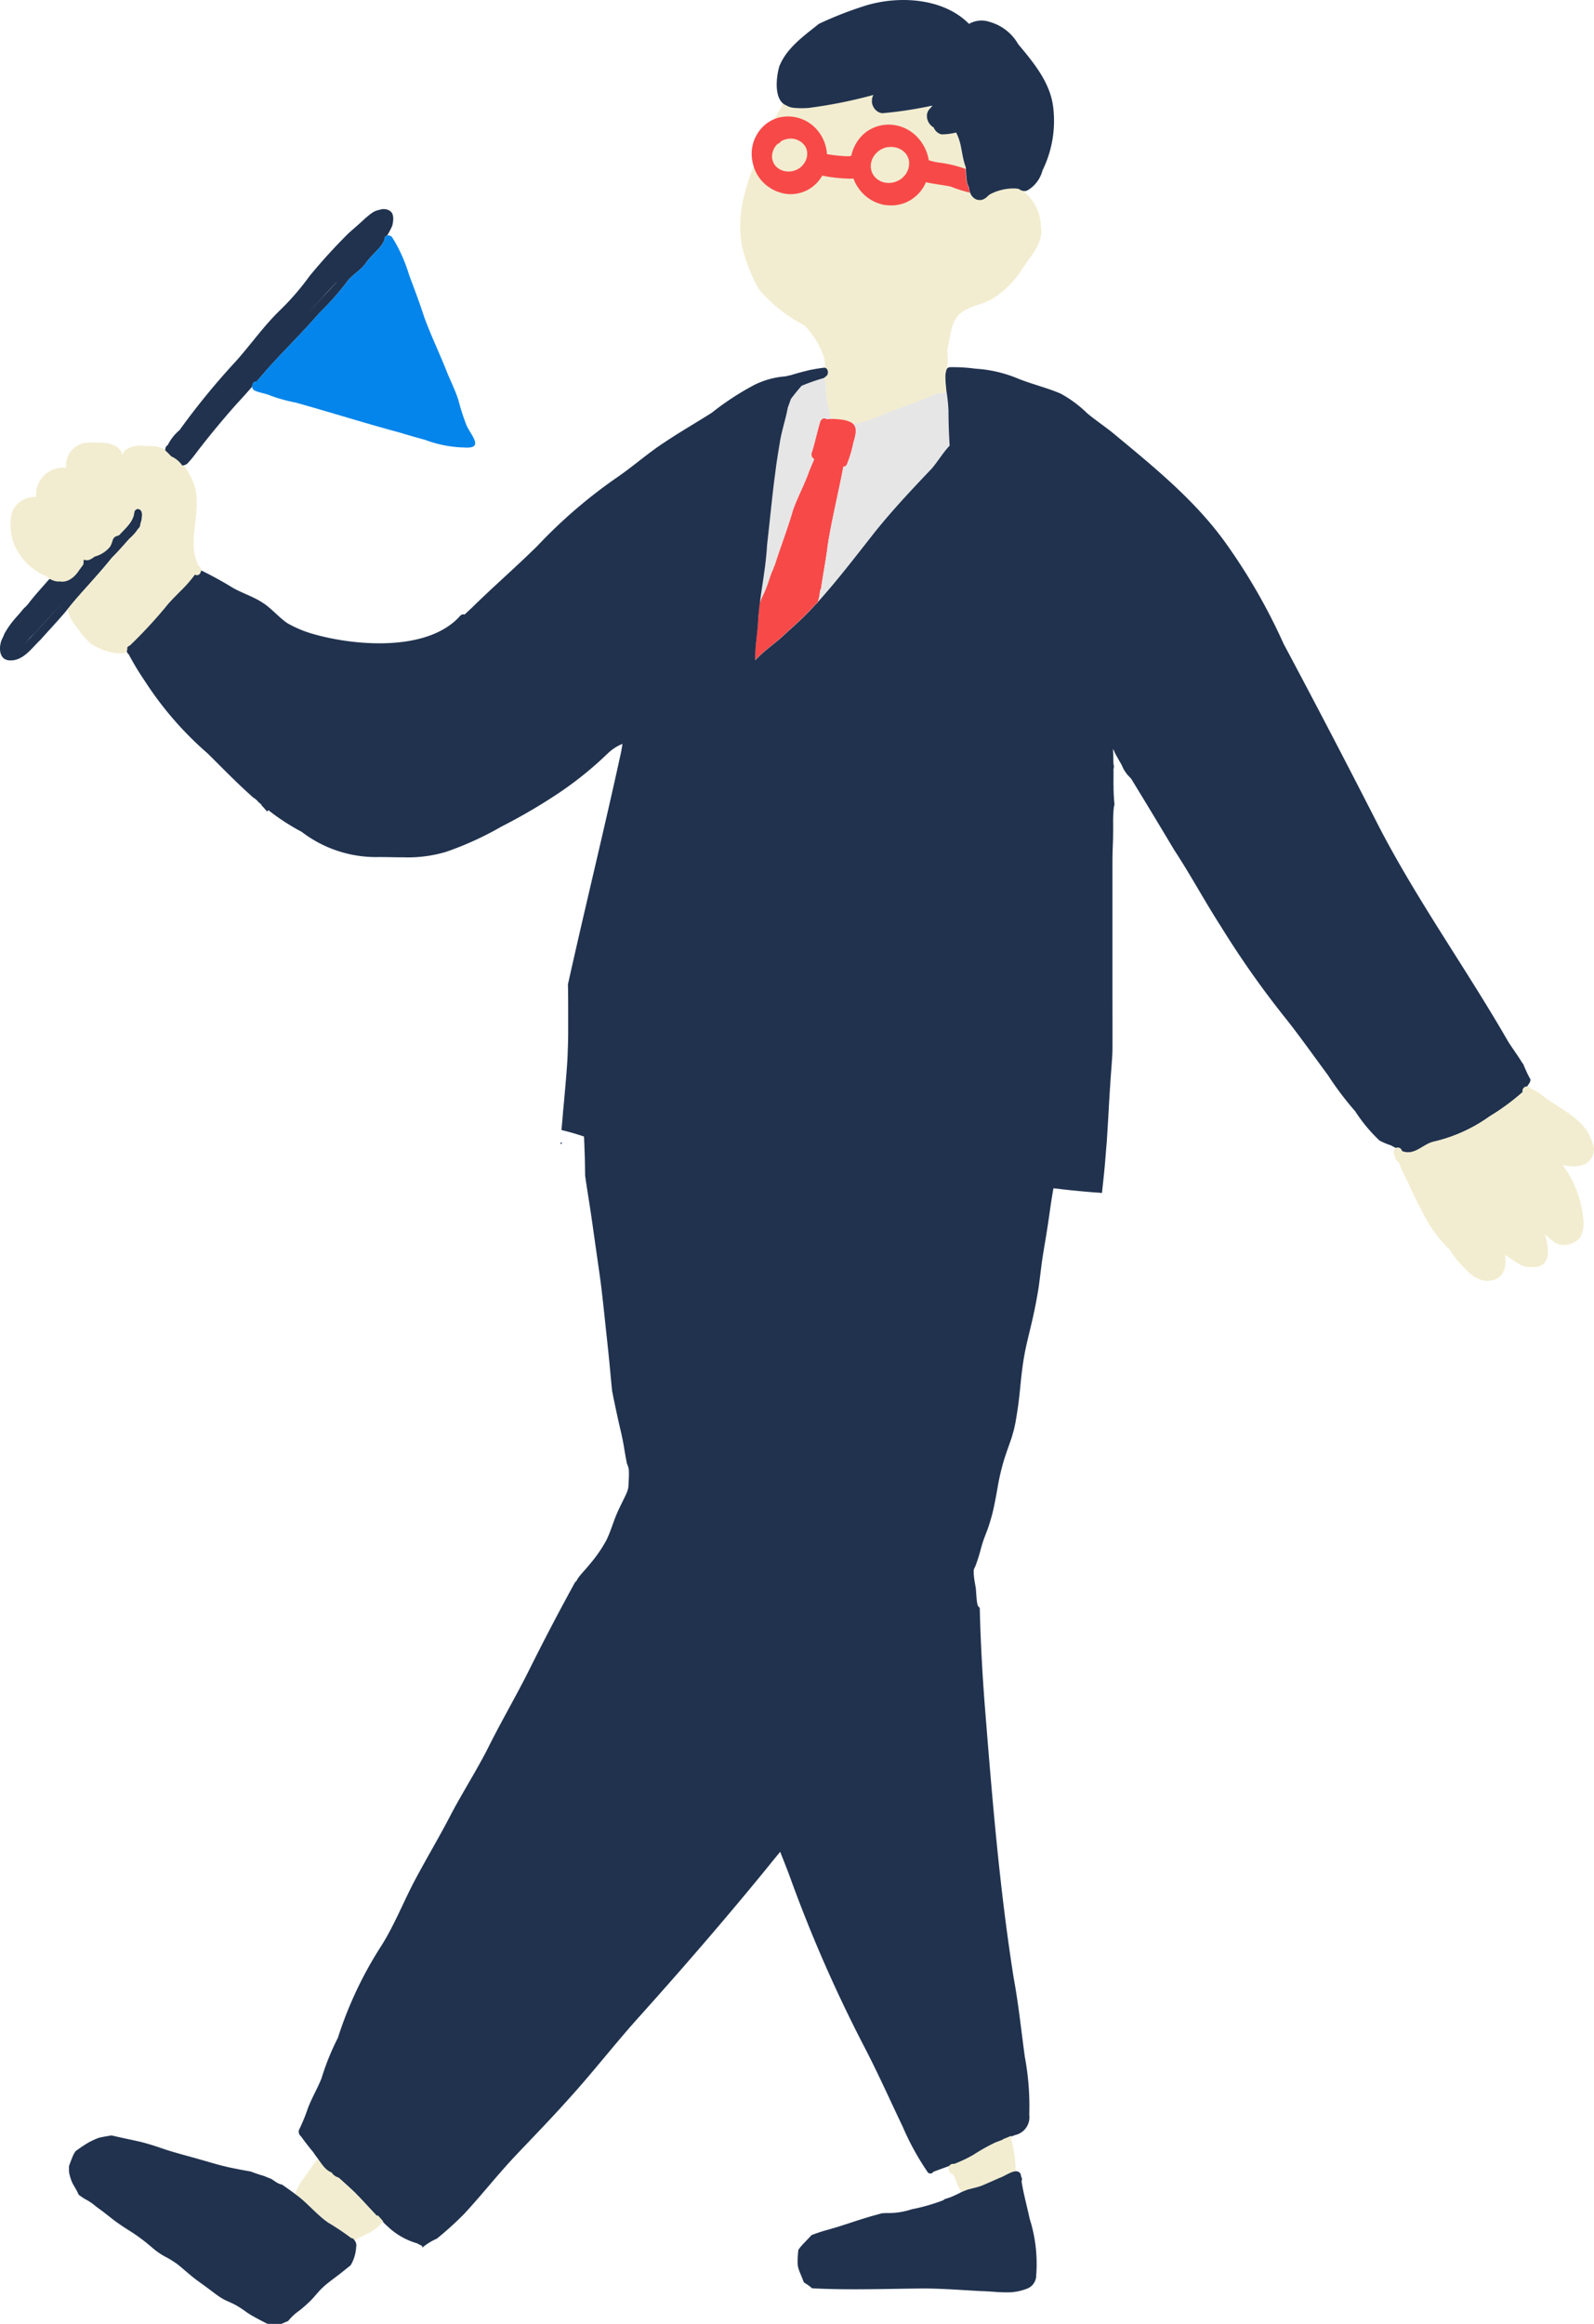 <svg xmlns="http://www.w3.org/2000/svg" xmlns:xlink="http://www.w3.org/1999/xlink" width="120.823" height="176.058" viewBox="0 0 120.823 176.058"><defs><clipPath id="a"><rect width="120.823" height="176.058" fill="none"/></clipPath></defs><g transform="translate(0.001 0)"><g transform="translate(-0.001 0)" clip-path="url(#a)"><path d="M59.39,29.677c-.167-.007-.335-.02-.5-.035-.8-.074-1.6-.223-2.386-.351a1.175,1.175,0,0,1-.62-.6h0a.436.436,0,0,1-.024-.052h0l.007-.013.007-.01h0c-.009-.085-.018-.168-.026-.252a1.613,1.613,0,0,0-.043-.343.347.347,0,0,0-.069-.135h0c0-.042,0-.085,0-.127a.284.284,0,0,0,.045-.038.256.256,0,0,0,.039-.047.281.281,0,0,0,.081-.055.413.413,0,0,0,.008-.54.262.262,0,0,0-.149-.08,2.487,2.487,0,0,0-.131-1.011A6.61,6.61,0,0,0,54.241,23.8a11.556,11.556,0,0,1-3.5-2.775,13.8,13.8,0,0,1-1.254-3.206,9.082,9.082,0,0,1,.15-3.8,15.409,15.409,0,0,1,.75-2.321c.335-.845.711-1.673,1.043-2.523.139-.243.315-.634.523-1.038v0a6.113,6.113,0,0,1,.533-.883.754.754,0,0,1,.086-.319.647.647,0,0,0,.053.044.875.875,0,0,0,.183.111h0l.015,0a1.333,1.333,0,0,0,.479.183,6.207,6.207,0,0,0,1.248.023,36.049,36.049,0,0,0,4.9-.982h0a.86.86,0,0,0-.051.1.411.411,0,0,0-.019.052.893.893,0,0,0-.03.108.913.913,0,0,0-.014.11h0c0,.018,0,.038,0,.056a.91.91,0,0,0,.024.207,1.016,1.016,0,0,0,.257.482.843.843,0,0,0,.52.263,30.917,30.917,0,0,0,3.477-.512l.2.074h0c-.022.023-.043.043-.064.066l-.011.011a.8.8,0,0,1,.091-.07h0a.762.762,0,0,0-.322.512v0c0,.014,0,.03-.007.044v0c0,.015,0,.031,0,.045h0v.049a.9.9,0,0,0,.023.2.949.949,0,0,0,.065.2.987.987,0,0,0,.171.262.933.933,0,0,0,.177.151c.022.015.044.028.067.041h0c.008.017.017.034.026.05a.366.366,0,0,0,.023.041.945.945,0,0,0,.153.2.766.766,0,0,0,.155.123.7.7,0,0,0,.233.1,4.475,4.475,0,0,0,1.112-.14,4,4,0,0,1,.372,1.121c.045.223.084.447.13.67a5.128,5.128,0,0,0,.223.819v0c.008.051.015.1.02.157a9.079,9.079,0,0,0,.075.98,1.593,1.593,0,0,0,.043.165c.009.026.019.053.03.078s.023.051.035.076l.013.02c.009.017.019.034.03.051h0a1.61,1.61,0,0,0,.02.166l.01.052h0c0,.016.009.034.013.051h0l.014.051h0c0,.017.01.034.016.05h0l.017.05h0a1.053,1.053,0,0,0,.073.158.863.863,0,0,0,.094.134h0a1.466,1.466,0,0,0,.031.153c.022-.019.04-.038.06-.058a.692.692,0,0,0,.152.1h0a.748.748,0,0,0,.5.053,1.016,1.016,0,0,0,.408-.259,1.088,1.088,0,0,1,.367-.244,3.833,3.833,0,0,1,1.792-.354.987.987,0,0,0,.2.023.638.638,0,0,0,.121.081h0a.64.64,0,0,0,.134.056h0a3.46,3.46,0,0,1,1.443,2.745c.239,1.305-.857,2.311-1.483,3.332a7.149,7.149,0,0,1-2.2,2.159,5.692,5.692,0,0,1-1.064.445,4.619,4.619,0,0,0-1.26.575c-.827.631-.835,1.773-1.052,2.7-.019.066-.038.13-.058.194v0c-.053.169-.115.334-.182.5-.175.435-.382.86-.547,1.3a2.423,2.423,0,0,1-.169.293h0a1.165,1.165,0,0,1-.067.1,2.9,2.9,0,0,1-.335.391h0c-.08.08-.165.157-.252.229h0a3.917,3.917,0,0,1-.323.236,4.982,4.982,0,0,1-.713.389,6.446,6.446,0,0,1-.654.247,6.336,6.336,0,0,1-1.946.28c-.15,0-.3,0-.451-.011" transform="translate(6.755 0.866)" fill="#f2edd0"/><path d="M66.852,15.079h0a.746.746,0,0,1-.153-.1.64.64,0,0,1-.09-.094h0a.749.749,0,0,1-.094-.134,1.04,1.04,0,0,1-.073-.157h0l-.017-.049h0l-.017-.05h0l-.014-.05h0c0-.017-.008-.034-.013-.051h0l-.01-.052h0a1.6,1.6,0,0,1-.02-.167c-.01-.017-.02-.035-.03-.052l-.013-.02a1.218,1.218,0,0,1-.065-.153h0l-.024-.084c-.007-.026-.014-.053-.018-.082h0a9.06,9.06,0,0,1-.075-.979v0c-.006-.052-.013-.106-.02-.157a5.193,5.193,0,0,1-.223-.819c-.045-.223-.084-.448-.13-.67a4,4,0,0,0-.372-1.121v0a4.469,4.469,0,0,1-1.112.14.767.767,0,0,1-.232-.094.884.884,0,0,1-.155-.123.952.952,0,0,1-.154-.2A.461.461,0,0,1,63.7,9.7c-.009-.017-.017-.033-.025-.05v0h0c-.023-.011-.044-.025-.066-.039a.945.945,0,0,1-.177-.152.971.971,0,0,1-.171-.26A1,1,0,0,1,63.19,9a.913.913,0,0,1-.023-.2v-.05c0-.015,0-.03,0-.045v0c0-.014,0-.03.007-.044v0a.768.768,0,0,1,.318-.512h0l.017-.013c-.012,0-.019.008-.022.013a.452.452,0,0,0-.078.059l-.013.01c.024-.025.049-.05.074-.077h0c.036-.044.077-.089.118-.139-.106.023-.215.045-.324.064a30.82,30.82,0,0,1-3.476.512.849.849,0,0,1-.518-.26,1.032,1.032,0,0,1-.258-.483A.978.978,0,0,1,59,7.618c0-.018,0-.036,0-.056h0a.893.893,0,0,1,.014-.109.648.648,0,0,1,.03-.109c.006-.017.011-.034.019-.052a.759.759,0,0,1,.05-.1v0a35.911,35.911,0,0,1-4.9.983,6.277,6.277,0,0,1-1.247-.02,1.335,1.335,0,0,1-.479-.184h0l-.015,0a.979.979,0,0,1-.183-.11c-.018-.014-.036-.03-.055-.044h0v0c-.649-.587-.47-2.06-.255-2.791.558-1.4,1.865-2.306,3-3.22A27.885,27.885,0,0,1,58.6.4c2.522-.747,5.845-.536,7.759,1.411a1.881,1.881,0,0,1,1.575-.147,3.6,3.6,0,0,1,2.152,1.684c1.126,1.343,2.363,2.827,2.63,4.608a8.509,8.509,0,0,1-.789,4.958,2.47,2.47,0,0,1-1.123,1.5,1.5,1.5,0,0,1-.156.057.675.675,0,0,1-.276-.031.751.751,0,0,1-.135-.056h0a.7.7,0,0,1-.121-.082.913.913,0,0,1-.2-.023,3.834,3.834,0,0,0-1.792.355,1.091,1.091,0,0,0-.367.243,1.015,1.015,0,0,1-.408.259.923.923,0,0,1-.181.019.711.711,0,0,1-.316-.072" transform="translate(7.092 0)" fill="#20324e"/><path d="M52.843,9.46a2.374,2.374,0,0,0-.243.059,2.437,2.437,0,0,0-.23.1.181.181,0,0,0-.034.02.767.767,0,0,1-.077.086.69.69,0,0,1-.2.13.7.7,0,0,0-.051.05c-.049.057-.1.117-.141.182s-.061.107-.089.163a1.951,1.951,0,0,0-.075.194c-.014.057-.026.115-.036.173s-.01.106-.014.159,0,.1.008.146.019.1.03.156l.035.11c.016.038.033.075.052.113s.038.065.057.1.069.089.107.135.065.063.1.093.077.06.116.088.075.047.115.068c.072.033.144.063.219.09a1.584,1.584,0,0,0,.2.044c.069.007.136.011.2.016s.153-.009.231-.018.164-.038.246-.06a2.341,2.341,0,0,0,.232-.1c.066-.04.13-.081.193-.126a2.258,2.258,0,0,0,.169-.16,2.337,2.337,0,0,0,.153-.2c.031-.051.057-.1.084-.151s.047-.118.067-.179.028-.123.041-.185c0-.039.01-.078.011-.118,0-.06,0-.121-.007-.181-.007-.036-.011-.075-.017-.111s-.028-.1-.044-.144-.03-.074-.047-.108-.051-.089-.081-.133-.055-.07-.082-.1-.078-.076-.118-.114-.075-.056-.113-.081c-.055-.033-.108-.064-.164-.093L53.5,9.507c-.07-.018-.139-.035-.208-.051s-.143-.014-.214-.016a2.113,2.113,0,0,0-.238.019m7.623.617a1.967,1.967,0,0,0-.3.073c-.04.015-.081.032-.118.049s-.08.036-.117.056c-.057.033-.111.072-.172.106-.02.015-.041.031-.06.048-.06.052-.118.107-.174.165s-.11.139-.16.209-.066.117-.1.179-.051.133-.074.2c-.013.052-.025.108-.036.163s-.01.118-.015.181,0,.1.006.153.015.1.026.151.033.113.051.169l.056.126c.025.04.049.082.075.119s.066.085.1.127.083.082.126.122.081.06.125.091.11.065.169.1.114.045.173.066.144.038.217.052a2.4,2.4,0,0,0,.256.017c.08,0,.159-.009.241-.02s.169-.039.252-.064a2.482,2.482,0,0,0,.262-.119,2.162,2.162,0,0,0,.207-.136c.064-.057.125-.114.185-.175a2.262,2.262,0,0,0,.155-.2c.038-.061.072-.125.1-.188s.05-.127.072-.191.027-.126.039-.189a1.655,1.655,0,0,0,.013-.167c0-.047,0-.093,0-.142s-.017-.1-.025-.157-.034-.115-.055-.169c-.015-.035-.032-.07-.048-.106s-.056-.1-.085-.142-.064-.084-.1-.126-.073-.068-.109-.1-.1-.076-.152-.114-.1-.056-.149-.082a1.836,1.836,0,0,0-.2-.076c-.066-.017-.136-.033-.2-.045s-.165-.018-.248-.02a1.727,1.727,0,0,0-.215.017m-.142,4.4a3.124,3.124,0,0,1-1.6-.725,3.273,3.273,0,0,1-.894-1.3c-.1.009-.191.014-.263.014a11.968,11.968,0,0,1-2.1-.232,2.8,2.8,0,0,1-1.122,1.093c-.05.027-.1.05-.153.074a2.768,2.768,0,0,1-1.527.207,3.083,3.083,0,0,1-1.6-.791,2.93,2.93,0,0,1-.8-1.3,3.22,3.22,0,0,1-.132-.665,2.881,2.881,0,0,1,1.209-2.634.691.691,0,0,1,.067-.04,2.684,2.684,0,0,1,.423-.223,2.442,2.442,0,0,1,.454-.142,2.9,2.9,0,0,1,2.607.761,3.093,3.093,0,0,1,.932,2.032c.022,0,.043.007.065.01a11.551,11.551,0,0,0,1.477.152c.059,0,.121,0,.18-.011a.6.6,0,0,1,.123-.027,3.146,3.146,0,0,1,.68-1.38,3.066,3.066,0,0,1,.446-.422.7.7,0,0,1,.082-.057,2.907,2.907,0,0,1,1.354-.489,2.973,2.973,0,0,1,1.882.468,3.131,3.131,0,0,1,.337.252,3.318,3.318,0,0,1,1.09,1.964,4.182,4.182,0,0,0,.841.189,8.83,8.83,0,0,1,1.958.478,8.779,8.779,0,0,0,.075.98.709.709,0,0,0,.019.082l.024.083a1.037,1.037,0,0,0,.066.155.066.066,0,0,0,.013.02c.009.017.018.034.03.051a1.6,1.6,0,0,0,.02.167l.01.052v0l.014.051v0l.014.05h0c.006.017.011.034.018.05h0c.006.017.011.033.018.05h0a10.391,10.391,0,0,1-1.451-.458c-.623-.136-1.26-.185-1.883-.332a2.841,2.841,0,0,1-.358.621,2.941,2.941,0,0,1-1.043.856c-.035.018-.072.034-.109.051A2.793,2.793,0,0,1,60.7,14.5a2.72,2.72,0,0,1-.374-.025" transform="translate(6.866 1.061)" fill="#f84949"/><path d="M55.439,28.183q-.031-.125-.051-.249c-.008-.043-.015-.085-.02-.128a10.294,10.294,0,0,1-.326-1.693.3.3,0,0,1,.009-.1.192.192,0,0,1,.01-.036.233.233,0,0,1,.014-.03h0a.1.1,0,0,1,.014-.024c0,.026,0,.052.009.078a11.849,11.849,0,0,0,.408,2.18Z" transform="translate(7.539 3.551)" fill="#e6e6e6"/><path d="M56.876,28.506a23.349,23.349,0,0,1,2.892-1.063c1.089-.4,2.182-.788,3.277-1.157-.083.04-.167.078-.251.116-.11.05-.219.1-.33.144-.07.031-.142.06-.214.089s-.153.064-.23.093l-.148.059-.243.093c-.217.083-.435.163-.654.242l-.3.11-.639.233-.225.084c-.113.042-.225.084-.337.127l-.2.081-.24.1a.2.2,0,0,0-.028.013c-.09.036-.179.074-.267.111-.2.073-.395.149-.595.219-.158.057-.317.11-.476.158a5.244,5.244,0,0,1-.51.13c-.077.014-.155.027-.233.038l-.023,0-.02-.02" transform="translate(7.79 3.601)" fill="#e6e6e6"/><path d="M62.463,26.272q.067-.024.133-.044a1.165,1.165,0,0,1,.249-.171l.006,0a.664.664,0,0,1,.064-.032h0a2.038,2.038,0,0,1,.219-.085l.023-.007c.009.069.016.139.025.207l-.016.007-.032.013c-.02.008-.043.015-.064.02l-.033.008h0a.792.792,0,0,1-.078.017c-.022,0-.044.007-.066.01l-.058.006-.034,0-.049,0h-.026a1.962,1.962,0,0,1-.244.047h-.018" transform="translate(8.555 3.552)" fill="#e6e6e6"/><path d="M56.252,28.278l-.1-.014c-.213-.014-.43-.036-.645-.04H55.44q-.031-.125-.051-.249c-.009-.043-.015-.085-.022-.127a10.462,10.462,0,0,1-.326-1.693.386.386,0,0,1,.009-.1l.011-.036a.136.136,0,0,1,.013-.03.107.107,0,0,1,.014-.025h0c.158-.26.665-.254.682.128.075-.39.455-.7.662-.216a.3.3,0,0,1,.416.232c.185-.2.54-.308.659.008a.289.289,0,0,1,.119.052.328.328,0,0,1,.109.155c.2-.1.5-.233.653,0a.311.311,0,0,1,.442.182l.008.03c.063.218-.075.37-.232.5-.066.052-.134.1-.194.147-.2.15-.39.3-.582.46-.012.31-.371.423-.571.608a.934.934,0,0,1-.316.224,2.3,2.3,0,0,0-.691-.193" transform="translate(7.539 3.511)" fill="#f2edd0"/><path d="M56.984,28.946a.868.868,0,0,0-.184-.124,2.311,2.311,0,0,0-.692-.194l.094-.044a.37.37,0,0,1,.256-.356,1.874,1.874,0,0,0,.192-.076,10.164,10.164,0,0,0,1.31-.8c.067-.044.134-.09.2-.133.176-.117.354-.233.525-.357.124-.089.246-.181.362-.28a.545.545,0,0,1,.325-.164c.325-.014.441.409.257.634a7.942,7.942,0,0,0,.906-.337c.275-.136.757-.449.923-.017.266-.09.522-.2.775-.31.106-.047.21-.094.315-.142l.222-.1.034-.131c.051-.2.1-.4.139-.595s.08-.4.11-.6l.007-.045c.028-.18.056-.409.242-.482.056-.254.1-.485.142-.734.024-.148.034-.332.169-.425a.252.252,0,0,1,.092-.047.339.339,0,0,1,.373.235c.011.036.02.074.028.11a3.583,3.583,0,0,1-.026,1.355l-.022.04a1.582,1.582,0,0,0-.088.633,4.334,4.334,0,0,0-.047.564.379.379,0,0,1-.135.4h0a.291.291,0,0,1-.063.031l-.007,0c-.045.019-.089.044-.138.061-.094.05-.191.1-.287.146l-.141.068h0c-.083.04-.167.078-.251.116-.11.05-.219.1-.33.144-.07.031-.142.06-.214.089s-.153.064-.23.093l-.148.059-.243.093c-.217.083-.435.163-.654.242l-.3.11-.639.233-.225.084c-.113.042-.225.084-.337.127l-.2.081-.24.1a.2.2,0,0,0-.028.013c-.09.036-.179.074-.267.111-.2.073-.395.149-.595.219-.158.057-.316.11-.476.158a5.242,5.242,0,0,1-.511.13c-.077.014-.155.027-.233.038l-.023,0-.02-.02" transform="translate(7.685 3.161)" fill="#f2edd0"/><path d="M61.829,26.551c-.252.018-.347-.157-.341-.356a.542.542,0,0,1,.008-.1.685.685,0,0,1,.149-.332c.126-.179.348-.554.561-.633a.2.2,0,0,1,.179.015h0a.3.3,0,0,1,.086.086.648.648,0,0,1,.069.126.4.4,0,0,1-.1.7.584.584,0,0,0-.078.073c-.139.163-.243.42-.459.42a.3.3,0,0,1-.068-.008" transform="translate(8.422 3.441)" fill="#f2edd0"/><path d="M62.5,26.664h0a.171.171,0,0,1-.041-.007.211.211,0,0,1-.082-.045.354.354,0,0,1-.117-.189c-.057-.233.107-.523.049-.771a.326.326,0,0,0,0-.033c-.007-.061-.013-.124-.019-.185h0c-.023-.217-.047-.44-.061-.664a4.363,4.363,0,0,1,.041-1.126.5.5,0,0,0,0-.124c-.05-.219.177-.488.4-.38a.4.4,0,0,1,.2-.059.371.371,0,0,1,.229.619,1.913,1.913,0,0,0-.009.227,4.847,4.847,0,0,0,.134.895,1.6,1.6,0,0,0-.089.633c0,.1,0,.2.012.309a.438.438,0,0,0,.007.122q.017.208.041.423v.015c.009.069.016.139.025.207l-.016.007-.032.013c-.02.008-.043.015-.064.02l-.033.008h0A.8.8,0,0,1,63,26.6c-.022,0-.044.007-.066.01l-.058.006-.034,0-.049,0h-.026a2.194,2.194,0,0,1-.244.047H62.5" transform="translate(8.52 3.162)" fill="#f2edd0"/><path d="M50.565,43.1c.02-.281.049-.563.082-.844a1.7,1.7,0,0,1,.04-.327c0-.018.007-.036.009-.055.1-.385.327-.711.454-1.087.218-.5.324-1.024.567-1.507l.011-.016a.378.378,0,0,1,.076-.214c.023-.056.041-.109.059-.166.434-1.354.95-2.68,1.345-4.048.363-1.029.894-1.982,1.248-3.013.115-.28.236-.556.357-.832a.44.44,0,0,1-.06-.069.407.407,0,0,1-.1-.511l0-.007c.225-.7.365-1.427.578-2.133.077-.4.366-.473.534-.331a2.2,2.2,0,0,1,.313-.023h.065c.216,0,.433.025.646.039l.1.014a2.292,2.292,0,0,1,.691.194.849.849,0,0,1,.185.124l.02.02c.281.28.214.725,0,1.427a8.937,8.937,0,0,1-.49,1.638.288.288,0,0,1-.181.155.5.5,0,0,1-.084.019c-.373,1.962-.857,3.908-1.178,5.88-.128,1.093-.348,2.174-.5,3.256a.477.477,0,0,1-.092.238c0,.146-.033.3-.049.424a1.8,1.8,0,0,1-.111.421c-.009.018-.019.036-.03.053s-.023.032-.034.047a.3.3,0,0,1-.089.068h0c-.1.107-.194.213-.293.318s-.2.211-.3.316l-.061.063c-.073.077-.149.152-.225.226-.056.057-.111.111-.168.165-.351.337-.715.661-1.077.988-.086.078-.172.157-.258.238s-.172.158-.257.239c-.574.5-1.2.945-1.741,1.479-.078.075-.153.153-.227.234-.04-1.038.191-2.066.221-3.1" transform="translate(6.895 3.818)" fill="#f84949"/><path d="M54.642,41.586c.016-.127.044-.277.049-.424a.478.478,0,0,0,.092-.238c.152-1.084.372-2.164.5-3.256.321-1.973.8-3.918,1.178-5.882a.5.5,0,0,0,.084-.017.293.293,0,0,0,.181-.156,8.936,8.936,0,0,0,.49-1.638c.216-.7.283-1.147,0-1.427l.022,0c.078-.01.157-.024.234-.039a5.216,5.216,0,0,0,.509-.128c.16-.048.319-.1.478-.158.2-.072.4-.148.595-.219.089-.039.177-.076.267-.113l.028-.013.24-.1.2-.081.337-.127.224-.084.64-.233.3-.109q.327-.119.655-.242l.242-.094.149-.058.23-.093.213-.089c.11-.047.221-.1.33-.144.084-.038.168-.077.251-.116h0l.183-.061h0a1.468,1.468,0,0,0,.262-.045h.027l.048,0,.035,0c.019,0,.038,0,.057-.007a.635.635,0,0,0,.067-.009c.026,0,.053-.01.078-.017h0l.033-.008c.02-.007.042-.013.064-.02l.031-.013.017-.007a12.835,12.835,0,0,1,.144,1.411c0,.886.033,1.769.089,2.651-.051.053-.1.107-.148.161-.068.08-.135.16-.2.242h0c-.084.107-.166.216-.247.326-.04.055-.081.109-.121.166-.16.221-.318.443-.489.657-.043.053-.085.107-.13.159l-.581.613c-.193.2-.388.41-.58.616-1.159,1.234-2.3,2.491-3.345,3.824-.675.856-1.344,1.717-2.026,2.567q-.384.478-.774.951c-.175.209-.35.418-.526.625l-.267.31q-.268.309-.542.612a1.8,1.8,0,0,0,.111-.421" transform="translate(7.469 3.577)" fill="#e6e6e6"/><path d="M50.921,40.348c.026-.185.053-.37.078-.555s.049-.372.073-.557.042-.372.06-.558c.028-.279.051-.558.066-.84.131-1.121.244-2.244.367-3.365l.055-.482c.036-.321.074-.639.113-.96s.081-.641.125-.958.089-.64.139-.958.1-.637.157-.953c.023-.166.052-.331.086-.5.023-.11.047-.221.073-.329.039-.167.081-.331.124-.5l.136-.529c.03-.118.059-.235.086-.355.042-.176.08-.352.111-.53.08-.217.164-.433.234-.651.1-.13.2-.259.3-.387.068-.084.136-.169.206-.254l.213-.249.092-.106a13.753,13.753,0,0,1,1.592-.562.416.416,0,0,0,.077-.022c0,.017.007.034.01.053a.233.233,0,0,1,.05.044.858.858,0,0,1,.114.478c.008.084.017.167.026.252h0a.178.178,0,0,0-.014.024v0a.116.116,0,0,0-.013.03.152.152,0,0,0-.011.036.291.291,0,0,0-.009.1A10.249,10.249,0,0,0,55.97,27.9c.006.044.013.085.02.128.014.083.032.167.051.249a2.212,2.212,0,0,0-.313.023c-.167-.14-.456-.069-.533.331-.213.706-.352,1.43-.579,2.133v.008a.4.4,0,0,0,.1.509.5.5,0,0,0,.059.07c-.121.275-.241.553-.356.831-.356,1.032-.887,1.985-1.25,3.013-.393,1.369-.911,2.695-1.344,4.048-.019.057-.038.111-.059.167a.373.373,0,0,0-.076.214l-.011.015c-.244.482-.35,1.008-.567,1.508-.127.376-.354.7-.454,1.088l-.01.052c.082-.649.183-1.3.277-1.944" transform="translate(6.937 3.451)" fill="#e6e6e6"/><path d="M9.007,34.03a.341.341,0,0,1,.043-.048.182.182,0,0,1,.034-.026l.019-.013c.01,0,.02-.01.031-.014a.135.135,0,0,1,.025-.009l.034-.007.031,0a.339.339,0,0,1,.047,0,.388.388,0,0,1,.11.047l.025.019a.331.331,0,0,1,.051.055l.017.024.016.031c.006.01.009.019.014.03a.593.593,0,0,1,.02.064l.006.028.006.028a.332.332,0,0,1-.069.008,1.8,1.8,0,0,1-.459-.219" transform="translate(1.234 4.645)" fill="#f2edd0"/><path d="M4.1,39.25l-.034,0a2.419,2.419,0,0,1-.377-.044l.028-.033.008-.008.03-.035c.04-.044.081-.091.125-.134l.02-.022.02-.019.019-.019a.886.886,0,0,1,.177-.131.139.139,0,0,1,.027-.011l.022-.008a.174.174,0,0,1,.056-.014.141.141,0,0,1,.031,0,.191.191,0,0,1,.1.03.2.2,0,0,1,.033.024A.456.456,0,0,1,4.509,39l.016-.024.017-.023a.581.581,0,0,1,.113-.111.19.19,0,0,1,.033-.023.053.053,0,0,1,.018-.011l.045-.025.013-.006.018-.007.025-.008.027-.006a.073.073,0,0,1,.023,0l.03,0a.222.222,0,0,1,.122.034l.016.01a.109.109,0,0,1,.018.014l.022.022a.159.159,0,0,1,.024.03.268.268,0,0,1,.023.035c.11-.1.217-.211.318-.323.028-.031.055-.061.081-.093s.052-.06.078-.092.061-.078.09-.119.039-.052.056-.078.047-.068.067-.1c.052-.216-.023-.429.143-.589.179-.185.424-.05.525.144a5.2,5.2,0,0,0,1.045-1.082.577.577,0,0,1,.173-.238c.151-.108.35-.083.454-.255.122-.139.271-.113.406-.207.453-.506,1.066-.994,1.121-1.711a.381.381,0,0,1,.044-.1c.006.017.011.033.016.05a1.65,1.65,0,0,1-.027.628A2.06,2.06,0,0,1,8.42,36.187c-.049.015-.1.028-.15.04-.035.081-.074.16-.114.24h0a2.43,2.43,0,0,1-.972,1.07,1.328,1.328,0,0,1-1.036.075,2.519,2.519,0,0,1-1,1.358,1.819,1.819,0,0,1-.274.148h0a1.78,1.78,0,0,1-.175.064,1.62,1.62,0,0,1-.483.074c-.036,0-.075,0-.113,0" transform="translate(0.506 4.663)" fill="#f2edd0"/><path d="M4.317,40.279a.289.289,0,0,1-.011-.042c-.043-.151-.081-.306-.113-.46-.024-.117-.045-.234-.064-.354a7.373,7.373,0,0,1-.075-.741c0-.118-.008-.236-.007-.354a.669.669,0,0,1,.025-.094l.026-.013.022-.008a.265.265,0,0,1,.056-.014.15.15,0,0,1,.032,0,.2.2,0,0,1,.1.028.22.22,0,0,1,.033.024.449.449,0,0,1,.117.179l.017-.025.016-.023a.587.587,0,0,1,.114-.111.338.338,0,0,1,.033-.023l.017-.011a.439.439,0,0,1,.045-.024l.013-.006a.433.433,0,0,1-.067.373l0,.033.007.1c.011.157.027.314.048.47h0c.023.166.05.331.084.495l.014.066a6.568,6.568,0,0,0,.179.669l-.166.2c-.09.114-.18.226-.273.337a6.515,6.515,0,0,1-.225-.664" transform="translate(0.554 5.232)" fill="#f2edd0"/><path d="M1.015,42.848c-.566-.252-.18-.922.3-1.509.083-.1.168-.2.251-.3s.164-.181.238-.262l.217-.234C2.5,39.9,3.059,39.312,3.584,38.7a.27.27,0,0,1,.424.04c.027-.03.057-.065.09-.1a.392.392,0,0,1,.028-.033l.007-.009.031-.035c.039-.044.081-.091.124-.133A.209.209,0,0,1,4.31,38.4l.019-.018.02-.019a.78.78,0,0,1,.177-.131l.026-.013.023-.008a.235.235,0,0,1,.056-.014.134.134,0,0,1,.031,0,.2.2,0,0,1,.1.028l.033.024a.461.461,0,0,1,.116.179l.017-.025.016-.023a.587.587,0,0,1,.114-.111.339.339,0,0,1,.033-.023l.017-.011.045-.024.014-.006.018-.008.024-.007.027-.007.024,0h.03a.22.22,0,0,1,.122.033l.016.011a.063.063,0,0,1,.018.014c.007.007.015.013.022.02l.024.03a.284.284,0,0,1,.023.036l.008.013a.418.418,0,0,1,.031.065.571.571,0,0,1-.248.573c-.049.067-.1.136-.148.207h0a3.275,3.275,0,0,1-.513.595.781.781,0,0,1-.069.056,16.031,16.031,0,0,0-1.973,2.412c-.291.277-.58.67-1.007.7H1.592a1.543,1.543,0,0,1-.578-.1" transform="translate(0.1 5.23)" fill="#20324e"/><path d="M.578,44.856a.5.5,0,0,1-.406-.672.943.943,0,0,1,.039-.548c.032-.1.072-.192.109-.283a6.8,6.8,0,0,1,1.071-1.428L1.5,41.8c.05-.053.1-.114.144-.174a1.5,1.5,0,0,1,.238-.262.53.53,0,0,1,.2-.1c.466-.125.58.659.126.7-.3.346-.584.679-.877,1.026.314-.2.734-.707,1.124-.422.759-.806,1.441-1.666,2.216-2.45a.405.405,0,0,1,0-.1.936.936,0,0,1,.292-.471c.075-.082.155-.163.235-.241l.168-.164h0c.08-.075.158-.149.235-.225.11-.1.217-.211.317-.323q.043-.046.082-.092t.078-.092c.032-.04.061-.08.091-.121.019-.025.038-.051.056-.078s.045-.068.065-.1c.053-.215-.022-.428.144-.589.177-.184.424-.049.526.144A5.286,5.286,0,0,0,8,36.575a.541.541,0,0,1,.172-.238c.151-.109.351-.083.454-.255.121-.14.271-.114.4-.208.454-.506,1.068-.993,1.121-1.711a.362.362,0,0,1,.045-.1.206.206,0,0,1,.022-.033.334.334,0,0,1,.043-.047.257.257,0,0,1,.034-.027l.019-.011a.162.162,0,0,1,.032-.015.1.1,0,0,1,.024-.008l.035-.008h.03a.227.227,0,0,1,.048,0,.383.383,0,0,1,.11.047l.024.019a.253.253,0,0,1,.051.053l.017.025a.126.126,0,0,1,.016.03.149.149,0,0,1,.014.031.575.575,0,0,1,.02.063l.006.028.006.028v0a.433.433,0,0,1,.008.067c0,.023,0,.047,0,.069a2.108,2.108,0,0,1-.033.335,2.072,2.072,0,0,1-.1.35,2.239,2.239,0,0,1-.189.372,1.06,1.06,0,0,1-.063.1l0,.007c-.022.031-.045.063-.067.092l-.014.017c-.022.028-.045.058-.069.086l-.006.009-.075.084c-.025.027-.051.053-.077.081s-.068.069-.1.1l-.086.078q-.048.043-.1.082a6.463,6.463,0,0,1-.906.616,8.572,8.572,0,0,0-1.115,1.14,7.959,7.959,0,0,0-.941.893c-.276.3-.534.62-.811.915a.282.282,0,0,1-.2.085c-.156.169-.308.339-.464.508s-.324.357-.484.537c-.765.844-1.525,1.692-2.3,2.53-.038.03-.075.063-.111.1l-.009.009c-.089.082-.174.174-.258.268l0,0c-.435.493-.841,1.085-1.514,1.085-.028,0-.056,0-.083,0" transform="translate(0.02 4.645)" fill="#20324e"/><path d="M.575,45.271c-.724-.151-.663-1.184-.368-1.694l.023-.035a1.228,1.228,0,0,1,.282-.3.324.324,0,0,1,.516.36,1.518,1.518,0,0,0-.283.978c.165.007.287-.133.4-.273.169-.207.321-.415.573-.138.16-.161.319-.324.475-.488l0,0c.088-.09.173-.18.257-.268l.009-.009c.822-.87,1.614-1.766,2.4-2.67q.242-.278.483-.559c.779-.905,1.554-1.816,2.346-2.711.294-.333.592-.665.893-.993l.08-.076h0c.091-.09.179-.183.264-.279.35-.4.661-.828,1.048-1.194a1.328,1.328,0,0,1,.232-.272.228.228,0,0,1,.265-.015.372.372,0,0,1,.173.341.283.283,0,0,1,0,.053.3.3,0,0,1-.009.052.5.5,0,0,1-.133.232c-.011.011-.025.022-.038.032l0,0-.014.009c-.223.243-.435.485-.646.725-.429.487-.848.968-1.326,1.443-.615.772-1.28,1.507-1.936,2.244-.067.074-.133.147-.2.221-.271.3-.539.609-.8.918l-.167.2c-.089.114-.18.225-.272.337-.645.78-1.343,1.507-2.012,2.265-.673.632-1.292,1.586-2.284,1.586a1.543,1.543,0,0,1-.225-.016" transform="translate(0 4.739)" fill="#20324e"/><path d="M8.76,45.448a4.614,4.614,0,0,1-1.96-.714,6.224,6.224,0,0,1-1.005-1.159,3.381,3.381,0,0,1-.739-1.315c-.018-.042-.034-.083-.051-.124.093-.11.183-.223.273-.337.055-.066.11-.131.166-.2.263-.308.532-.614.8-.918l.2-.222c.657-.737,1.321-1.472,1.937-2.243.476-.476.9-.957,1.326-1.444.032-.026.064-.053.094-.082s.059-.052.086-.078.07-.068.1-.1l.076-.081c.026-.027.05-.056.074-.084l.008-.009c.024-.028.047-.058.069-.086l.013-.017c.023-.03.045-.061.067-.092l0-.007c.022-.031.042-.063.063-.1l0,0a.2.2,0,0,0,.038-.032.481.481,0,0,0,.133-.232.355.355,0,0,0,.01-.052c0-.018,0-.035,0-.053a2.186,2.186,0,0,0,.1-.35,2.249,2.249,0,0,0,.033-.335.69.69,0,0,0,0-.069.433.433,0,0,0-.007-.067v0l-.006-.028a.208.208,0,0,0-.007-.028.4.4,0,0,0-.019-.063.25.25,0,0,0-.014-.031.276.276,0,0,0-.017-.03l-.016-.025a.285.285,0,0,0-.051-.053.141.141,0,0,0-.026-.019.34.34,0,0,0-.109-.047.231.231,0,0,0-.047,0h-.031l-.034.008-.025.008a.19.19,0,0,0-.031.015l-.019.011a.37.37,0,0,0-.035.027.288.288,0,0,0-.042.048L10.1,34.6a.671.671,0,0,1,.027.066.413.413,0,0,0-.044.1c-.053.719-.667,1.205-1.121,1.711-.135.094-.284.068-.406.208-.1.172-.3.146-.454.255a.56.56,0,0,0-.172.238,5.262,5.262,0,0,1-1.046,1.081c-.1-.193-.347-.329-.525-.144-.166.161-.091.374-.143.589-.02.035-.043.07-.066.1s-.038.053-.056.078c-.03.042-.06.081-.091.121s-.051.061-.077.092l-.082.092c-.1.111-.208.218-.317.323A.384.384,0,0,0,5.5,39.48a.2.2,0,0,0-.023-.03.185.185,0,0,0-.023-.02.051.051,0,0,0-.018-.014L5.423,39.4a.224.224,0,0,0-.122-.034l-.031,0-.023,0a.12.12,0,0,0-.027.007L5.2,39.39l-.018.008-.013.006a.346.346,0,0,0-.045.024l-.018.011-.032.023a.587.587,0,0,0-.114.111l-.017.023-.016.025a.462.462,0,0,0-.117-.179.162.162,0,0,0-.033-.024.2.2,0,0,0-.1-.028.145.145,0,0,0-.031,0,.265.265,0,0,0-.056.014l-.022.008-.027.013a.775.775,0,0,0-.176.131.147.147,0,0,0-.02.018l-.02.019c-.007.008-.015.015-.02.023-.044.042-.085.089-.125.133l-.03.035-.007.008-.028.033A4.437,4.437,0,0,1,.963,37.166,4.108,4.108,0,0,1,.829,34.71a1.883,1.883,0,0,1,1.81-1.1A2.06,2.06,0,0,1,4.926,31.4a1.711,1.711,0,0,1,1.779-1.91c.8.023,1.912-.107,2.386.682a2.071,2.071,0,0,1,.093.276.92.92,0,0,1,.209-.383,2.018,2.018,0,0,1,1.517-.318c.194.009.387.018.567.009,1.571.1,3.046,1.99,3.274,3.46.338,1.856-.692,3.863.213,5.622a.345.345,0,0,1,.188.339c-.009.234-.207.46-.46.317-.653.928-1.6,1.64-2.292,2.545a35.131,35.131,0,0,1-2.653,2.84.294.294,0,0,0-.19.157.449.449,0,0,1-.038.251.273.273,0,0,1-.254.163H8.76" transform="translate(0.095 4.039)" fill="#f2edd0"/><path d="M4.211,39.317a1.23,1.23,0,0,1-.893-.263c-.209-.158-.5-.274-.572-.547-.2-.416.376-.781.546-.28.06.045.126.083.188.124l.066.047c.026-.506.5-.773.821-1.077.226-.193.532-.472.839-.287a2.079,2.079,0,0,1,.189-.307A.642.642,0,0,1,5.52,36.6c-.057-.28.244-.592.5-.363a.258.258,0,0,1,.283.055c.134.032.274.053.407.1.516-.293.542-1.022.59-1.554a.288.288,0,0,1,.546-.132c.831-.186.372,1.645.115,2a2.254,2.254,0,0,1-1.27.756.574.574,0,0,1-.712.2c-.167.722-.82,1.673-1.626,1.673a.972.972,0,0,1-.139-.01" transform="translate(0.37 4.731)" fill="#f2edd0"/><path d="M11.7,32.923l.017.02a.623.623,0,0,1-.113-.6c-.445.421-.828-.256-.392-.549a3.519,3.519,0,0,1,.886-1.123,55.186,55.186,0,0,1,4.3-5.249c1.1-1.239,2.058-2.6,3.241-3.762a19.69,19.69,0,0,0,2.323-2.672,42.7,42.7,0,0,1,2.966-3.251c.429-.379.857-.744,1.27-1.136.34-.272.712-.648,1.179-.606.351.03.424.424.462.711.126.791-.616,1.417-1.039,1.975a10.7,10.7,0,0,1-1.419,1.36c-1.339,1.33-2.609,2.732-3.869,4.137-1.728,1.9-3.5,3.751-5.086,5.776a26.141,26.141,0,0,1-2.7,2.919,13.474,13.474,0,0,1-1.16,1.475.608.608,0,0,1-.285.235c-.056.2-.19.45-.372.45a.3.3,0,0,1-.211-.113" transform="translate(1.509 1.917)" fill="#20324e"/><path d="M12.141,31.018l.011.013a3.515,3.515,0,0,0-.744-.441.322.322,0,0,1-.294-.3.339.339,0,0,1,.317-.4.316.316,0,0,1,.541.23,1.936,1.936,0,0,1,.6.425.364.364,0,0,1-.227.581.291.291,0,0,1-.208-.1" transform="translate(1.522 4.081)" fill="#20324e"/><path d="M12.162,32.741c-.5-.53.393-1.279.686-1.718,1.835-2.377,3.718-4.709,5.743-6.931A14.06,14.06,0,0,1,20.54,21.8c.609-.777,1.221-1.549,1.825-2.327.324-.374.706-.691,1.041-1.054.244-.273.775-1.205,1.146-.692a.386.386,0,0,1-.088.484,3.521,3.521,0,0,0-.655.725c-.387.406-.808.777-1.171,1.2-.558.778-1.171,1.5-1.758,2.247a13.108,13.108,0,0,0-1.619,1.843,21.479,21.479,0,0,1-1.536,1.8c-.762.939-1.552,1.854-2.347,2.765-.885,1.21-1.856,2.358-2.738,3.569a.347.347,0,0,1-.3.449.3.3,0,0,1-.182-.066" transform="translate(1.645 2.407)" fill="#20324e"/><path d="M12.161,33.356h-.008a.312.312,0,0,1-.325-.316.4.4,0,0,1,.266-.43.378.378,0,0,1,.074-.008.3.3,0,0,1,.069.008c.042-.047.083-.092.123-.139l.085-.1.02-.025c.325-.377.629-.773.932-1.171l.008-.011.262-.339c.257-.332.52-.661.8-.973.922-1.135,1.965-2.242,2.924-3.321,1.456-1.758,3.085-3.362,4.629-5.043l0-.007c.2-.218.4-.439.6-.659.1-.1.2-.211.307-.318.293-.307.582-.62.868-.935a.422.422,0,0,0,.031-.033,7.8,7.8,0,0,1,.644-.817c.038-.042.076-.083.115-.123a5.958,5.958,0,0,1,.763-.679c.6-.7.921-1.062,1.517-1.72.222-.514.7-.961.725-1.533-.223-.123-.348.131-.549.148-.292,0-.395-.432-.2-.615a.816.816,0,0,1,.292-.2.874.874,0,0,1,.754.042c.4.216.314.782.226,1.155a6.9,6.9,0,0,1-.384.739.274.274,0,0,0-.173.143.426.426,0,0,0-.043.223c-.063.107-.124.215-.183.325-.366.5-.881.9-1.223,1.4-.363.529-.954.832-1.359,1.326A20.336,20.336,0,0,1,22.586,21.8c-1.205,1.392-2.514,2.687-3.758,4.043-.338.383-.67.77-1,1.155-.2-.042-.335.175-.329.379-.392.449-.787.894-1.195,1.328q-1.4,1.579-2.7,3.24c-.256.323-.493.663-.763.977a2.586,2.586,0,0,1-.21.225.908.908,0,0,1-.227.158h0a.536.536,0,0,1-.233.053Z" transform="translate(1.62 1.909)" fill="#20324e"/><path d="M12.14,32.128a.71.71,0,0,1-.13-.183c-.377.142-.6-.516-.878-.7-.285-.2-.9-.21-.777-.713-.39-.233-.076-.933.332-.6.4-.067.653.322.91.559a1.95,1.95,0,0,1,.948.9.813.813,0,0,1,.056.663.289.289,0,0,1-.258.16.272.272,0,0,1-.2-.091" transform="translate(1.394 4.088)" fill="#f2edd0"/><path d="M32.763,31.75a9.012,9.012,0,0,1-2.834-.572c-.634-.175-1.269-.352-1.9-.547-2.664-.716-5.274-1.542-7.926-2.283a12.076,12.076,0,0,1-1.893-.522c-.4-.177-.847-.211-1.234-.4a.319.319,0,0,1-.166-.29c-.006-.2.127-.421.33-.379.333-.385.665-.773,1-1.155,1.244-1.356,2.552-2.651,3.758-4.043a20.445,20.445,0,0,0,2.165-2.445c.4-.493.995-.8,1.358-1.326.342-.5.857-.9,1.223-1.4.059-.11.121-.218.183-.325a.426.426,0,0,1,.043-.223.277.277,0,0,1,.173-.143.312.312,0,0,1,.232.02c.168.053.2.25.31.373a12.141,12.141,0,0,1,1.129,2.614c.389,1.045.79,2.084,1.13,3.146.523,1.443,1.2,2.822,1.755,4.252.285.688.621,1.358.847,2.068a16.1,16.1,0,0,0,.6,1.874c.337.771,1.294,1.718.05,1.718-.1,0-.209-.006-.337-.018" transform="translate(2.303 2.149)" fill="#0385eb"/><path d="M82.25,87.017l-.57-.04-.571-.048-.572-.053-.58-.058-.586-.066-.59-.069-.593-.073-.6-.073-.6-.073-.6-.073-.6-.069-.607-.067-.613-.061-.62-.056-.625-.048-.633-.04-.642-.032-.653-.024-.658-.017-.659-.009-.658,0h-.658l-.656,0-.64,0-.631-.008-.622-.014-.611-.022-.6-.028-.6-.034-.59-.042-.583-.05L62.66,85.7l-.566-.06-.558-.064-.55-.068-.542-.068-.532-.067-.524-.067-.516-.063-.5-.059-.5-.052-.491-.045-.483-.039-.475-.033-.47-.025-.468-.018-.466-.013-.46-.008H54.1l-.443,0-.431.007-.421.009-.412.014L52,85l-.39.017-.381.016-.371.018-.36.018-4.009-.912-.027,0-.346.044-.29.044a.484.484,0,0,0-.157-.277.466.466,0,0,0,.053-.211.475.475,0,0,0-.465-.471l-.11,0h-.009a4.237,4.237,0,0,1-.448-.076l-.027,0h0c-.692-.167-1.364-.4-2.042-.613-.4-.127-.811-.236-1.222-.335.006-.069.011-.14.018-.209l0,.027c.036-.381.069-.762.1-1.143v0l0-.032c.075-.775.147-1.551.21-2.327.055-.664.113-1.33.139-2,.02-.554.041-1.106.043-1.66,0-.537,0-1.073,0-1.61q0-.781-.008-1.564c0-.172-.007-.342-.011-.515C43.2,65.343,44.642,59.489,45.926,53.6c.035-.2.069-.4.1-.594a3.531,3.531,0,0,0-1.086.695,26.994,26.994,0,0,1-3.751,3.035,42.668,42.668,0,0,1-4.328,2.531,24.273,24.273,0,0,1-4.194,1.915A10.076,10.076,0,0,1,29.4,61.6c-.3,0-.609,0-.912-.009-.337-.006-.673-.011-1.007-.009a9.265,9.265,0,0,1-5.776-1.914,16.543,16.543,0,0,1-2.518-1.637l-.1.1c-.114-.13-.227-.26-.342-.388-.033-.035-.064-.072-.1-.106l.025-.023c-.07-.058-.142-.118-.214-.176a.42.42,0,0,0-.031-.033,1.387,1.387,0,0,0-.376-.321c-1.2-1.06-2.324-2.219-3.458-3.344A25.71,25.71,0,0,1,9.8,48.215a21.147,21.147,0,0,1-1.206-2,.328.328,0,0,1-.142-.239.422.422,0,0,0,.033-.1.457.457,0,0,0,0-.152.328.328,0,0,1,.053-.076.278.278,0,0,1,.135-.081c.175-.165.349-.334.521-.506.115-.115.23-.231.342-.348.34-.349.674-.709,1-1.072.163-.182.322-.365.48-.547.1-.123.209-.244.312-.367.175-.226.364-.44.561-.649.148-.156.3-.308.45-.462l.152-.153a10.011,10.011,0,0,0,1.129-1.28.222.222,0,0,0,.041.019.215.215,0,0,0,.04.015.273.273,0,0,0,.309-.127.416.416,0,0,0,.032-.059.468.468,0,0,0,.04-.164l.022.007a27.168,27.168,0,0,1,2.384,1.309c.716.407,1.517.65,2.213,1.1.712.438,1.23,1.105,1.914,1.575a8.72,8.72,0,0,0,2.041.846c3.163.891,8.478,1.3,10.942-1.262.1-.116.2-.249.368-.249a.284.284,0,0,1,.092.015q.271-.252.537-.5c1.628-1.6,3.348-3.089,4.972-4.69a37.948,37.948,0,0,1,6.1-5.236c1.206-.835,2.321-1.827,3.548-2.622,1.171-.786,2.388-1.481,3.576-2.236A20.806,20.806,0,0,1,56.044,25.8a6.351,6.351,0,0,1,2.315-.633c.15-.032.3-.065.445-.1.495-.151.993-.285,1.5-.4.364-.068.649-.114,1-.158a.241.241,0,0,1,.05,0c.3.05.33.556.059.674a.283.283,0,0,1-.084.084.268.268,0,0,1-.059.032.324.324,0,0,1-.077.02,13.974,13.974,0,0,0-1.592.563c-.031.035-.061.069-.092.106-.073.082-.142.165-.213.249s-.139.169-.206.254c-.1.127-.2.256-.3.385-.07.219-.155.434-.233.651-.033.177-.07.355-.111.531-.028.118-.057.236-.088.354-.044.176-.09.354-.136.53s-.084.331-.124.5c-.026.109-.05.219-.073.33-.034.165-.064.33-.086.495-.056.317-.108.636-.157.953s-.1.638-.139.958-.085.638-.124.958-.078.64-.114.961c-.018.16-.035.321-.053.481-.125,1.121-.238,2.246-.368,3.367-.015.281-.038.561-.065.84-.018.186-.04.372-.061.557s-.047.372-.073.557-.051.371-.078.556c-.093.648-.2,1.3-.276,1.944a1.79,1.79,0,0,0-.041.327c-.032.281-.06.563-.082.844-.03,1.038-.259,2.067-.221,3.105h0c.075-.081.15-.158.229-.234.541-.534,1.167-.98,1.741-1.479l.257-.239c.086-.081.172-.159.258-.236.362-.329.725-.651,1.077-.989.057-.055.113-.109.168-.165.076-.074.152-.149.225-.226l.061-.063c.05-.052.1-.1.15-.157l.149-.159c.1-.106.2-.211.293-.318h0a.3.3,0,0,0,.089-.068c.011-.015.024-.031.034-.047a.593.593,0,0,0,.03-.053q.275-.3.542-.612l.267-.31c.177-.207.352-.416.526-.625.261-.315.518-.632.774-.951.683-.85,1.352-1.711,2.026-2.567,1.049-1.333,2.186-2.59,3.345-3.824q.288-.309.58-.616c.193-.2.388-.408.582-.613.043-.052.086-.106.128-.159.169-.214.329-.437.489-.658.04-.056.081-.11.121-.165.081-.11.163-.219.247-.326h0c.065-.082.132-.163.2-.242.048-.055.1-.108.148-.161-.056-.882-.088-1.766-.089-2.651a12.838,12.838,0,0,0-.144-1.411c-.009-.069-.017-.139-.025-.207l0-.016c-.015-.142-.028-.284-.04-.422V25.69a.393.393,0,0,1-.008-.109h0v0c-.007-.107-.01-.21-.011-.308a1.563,1.563,0,0,1,.089-.633l.02-.04a.237.237,0,0,1,.124-.107.379.379,0,0,1,.058-.013l.022-.009a12.575,12.575,0,0,1,1.981.115,9.811,9.811,0,0,1,3.23.758c1.049.417,2.155.679,3.193,1.12a9.024,9.024,0,0,1,2.028,1.5c.626.518,1.3.97,1.937,1.481,3.058,2.537,6.189,5.055,8.527,8.3a44.527,44.527,0,0,1,4.421,7.678q3.67,6.88,7.214,13.823c2.922,5.646,6.648,10.82,9.809,16.315.3.475.641.936.939,1.405.048.088.114.181.175.275l.014-.012c.07.175.144.35.223.521a7.161,7.161,0,0,0,.345.687.7.7,0,0,1-.164.379c-.032.053-.065.106-.1.157a.356.356,0,0,0-.121.017.349.349,0,0,0-.2.395,17.031,17.031,0,0,1-2.513,1.848,11.821,11.821,0,0,1-4.283,1.924c-.665.181-1.193.794-1.9.8a1.425,1.425,0,0,1-.466-.1.325.325,0,0,0-.4-.255.183.183,0,0,0-.067.024c-.128-.073-.257-.146-.388-.209a5.251,5.251,0,0,1-.846-.359,11.958,11.958,0,0,1-1.841-2.215,23.828,23.828,0,0,1-2.074-2.748c-1.127-1.516-2.209-3.063-3.393-4.534a69.964,69.964,0,0,1-4.7-6.7c-1.226-1.9-2.313-3.929-3.539-5.791q-1.74-2.916-3.516-5.813c-.053-.093-.108-.185-.164-.279a.551.551,0,0,0-.014-.186.456.456,0,0,0-.288-.317c-.332-.553-.671-1.113-.983-1.684q.2.981.382,1.965c-.01.026-.017.052-.025.08v0l0-.018,0,.024c-.049.13-.1.259-.149.39a.478.478,0,0,0,.119.515c0,.2.008.4.018.606l0-.028,0,.028,0,.032v-.007c0,.018,0,.038,0,.056h0v.013h0v.008h0v.007c.02.383.039.769.08,1.151a1.192,1.192,0,0,0-.06.28,10.073,10.073,0,0,0-.043,1.143c0,.4,0,.806-.009,1.209-.009.341-.027.681-.035,1.021s-.009.655-.009.981c0,.636,0,1.269,0,1.9v8.029c0,1.368.009,2.734,0,4.1-.007.157-.011.315-.022.472-.045.676-.1,1.353-.144,2.031s-.089,1.367-.124,2.051-.083,1.381-.124,2.073c-.018.318-.051.638-.076.957-.026.341-.055.681-.083,1.022-.064.717-.146,1.434-.221,2.151Z" transform="translate(1.158 3.348)" fill="#20324e"/><path d="M74.23,51.171v0" transform="translate(10.167 7.01)" fill="#20324e"/><path d="M37.372,76.126l.151.039a1.487,1.487,0,0,0-.158.091l.007-.13" transform="translate(5.118 10.428)" fill="#20324e"/><path d="M40.249,76.114l.053.011h.008l.024,0,.023.006-.108-.024" transform="translate(5.513 10.426)" fill="#20324e"/><path d="M37.531,74.092v0" transform="translate(5.14 10.149)" fill="#20324e"/><path d="M37.529,74.1v0Z" transform="translate(5.14 10.15)" fill="#20324e"/><path d="M37.467,68.374v0" transform="translate(5.132 9.366)" fill="#20324e"/><path d="M99.79,87.108a2.384,2.384,0,0,1-1.378-.835,6.827,6.827,0,0,1-1.248-1.508,10.249,10.249,0,0,1-2.217-3.161,16.834,16.834,0,0,1-.885-1.816,13.829,13.829,0,0,1-.752-1.607l-.031-.053a.711.711,0,0,1-.294-.5.443.443,0,0,1,.072-.576.189.189,0,0,1,.066-.023.327.327,0,0,1,.4.255,1.411,1.411,0,0,0,.465.1c.7-.007,1.234-.62,1.9-.8a11.838,11.838,0,0,0,4.283-1.924,17.151,17.151,0,0,0,2.513-1.848.346.346,0,0,1,.2-.395.377.377,0,0,1,.121-.018.276.276,0,0,1,.2.082,5.659,5.659,0,0,1,1.186.752c1.087.8,2.394,1.389,3.177,2.525A4.293,4.293,0,0,1,108.1,77.1c-.051,1.358-1.309,1.494-2.384,1.24a8.087,8.087,0,0,1,1.578,4.215,2.278,2.278,0,0,1-.244,1.285,1.635,1.635,0,0,1-1.139.555c-.628.1-1.093-.425-1.529-.794.327,1.118.516,2.592-1.082,2.471-.766.061-1.322-.572-1.946-.918.166,1.1-.226,1.965-1.368,1.965-.061,0-.126,0-.193-.007" transform="translate(12.726 9.917)" fill="#f2edd0"/><path d="M29.279,160.211v0c-.131-.064-.258-.13-.38-.2a5.412,5.412,0,0,1-2.13-1.18c-.164-.146-.323-.3-.48-.451a.4.4,0,0,0-.02-.47c-.164-.167-.3-.094-.421.023-.583-.609-1.14-1.246-1.743-1.841-.708-.674-1.46-1.3-2.16-1.983-.044-.041-.088-.084-.131-.126a.367.367,0,0,0-.324-.356.029.029,0,0,0-.017,0,19.617,19.617,0,0,1-1.379-1.718.467.467,0,0,1-.166-.478,12.719,12.719,0,0,0,.656-1.585c.292-.8.738-1.538,1.056-2.329a18.991,18.991,0,0,1,1.245-3.081,29.287,29.287,0,0,1,3.312-7c.995-1.585,1.67-3.336,2.547-4.982s1.867-3.3,2.713-4.944c.874-1.654,1.91-3.279,2.756-4.929.994-2.01,2.134-3.945,3.139-5.95q1.687-3.392,3.51-6.707l.042-.032a.589.589,0,0,0,.14-.209l.009-.017c.026-.04.052-.076.081-.114l.007-.009h0l0,0,0-.007v0c.269-.34.576-.651.846-.99v0l0,0a10.68,10.68,0,0,0,1.232-1.774c.332-.656.52-1.373.811-2.044l-.006.015.093-.214c.141-.308.291-.611.44-.914.075-.152.149-.3.215-.46a1.888,1.888,0,0,0,.1-.284,1.72,1.72,0,0,0,.04-.333c.016-.31.038-.623.032-.935a1.727,1.727,0,0,0-.032-.342,1.7,1.7,0,0,0-.1-.281c-.013-.04-.023-.078-.033-.119,0,.022.008.042.013.063l-.024-.109h0l0-.015c-.082-.4-.146-.807-.215-1.211s-.158-.828-.256-1.237c-.194-.817-.365-1.64-.536-2.46h0c-.015-.074-.028-.149-.043-.225v-.007l-.008-.039c0-.023-.008-.045-.013-.068l0,.013c-.009-.041-.016-.082-.024-.124q-.061-.568-.113-1.138c-.093-1.041-.2-2.078-.314-3.118-.116-1.087-.229-2.175-.354-3.262-.108-.945-.252-1.885-.385-2.827-.15-1.046-.293-2.093-.448-3.137-.14-.945-.3-1.884-.433-2.829v-.013c-.011-.531-.011-1.066-.032-1.6-.023-.51-.031-1.024-.064-1.533-.038-.553-.074-1.1-.126-1.652-.049-.516-.111-1.031-.183-1.544,0-.03,0-.059-.008-.089,0-.014,0-.027,0-.04l.293-.03.346-.028.028,0,3.961,1.1h1.112l.391,0,.4,0,.412.006.421.01.432.014.442.018.45.024.46.03.465.035.466.04.468.048.473.055.481.063.488.069.493.075.5.083.513.088.52.091.528.093.539.094.548.094.555.09.562.088.572.082.58.076.588.071.595.064.6.057.609.051.62.042.631.039.639.034.655.033.657.033.658.036.658.041.656.048.65.055.64.063.63.069.623.078.617.085.609.09.6.1.6.1.595.1.591.1.591.1.59.1.586.1.581.093.578.086.568.081.568.074.566.067.108.013c-.009.056-.017.11-.025.166-.116.75-.21,1.5-.338,2.252-.114.665-.232,1.327-.326,2s-.192,1.342-.3,2.01-.231,1.337-.324,2.009-.168,1.353-.263,2.03c-.119.729-.256,1.455-.417,2.178-.15.666-.317,1.33-.472,2s-.265,1.317-.35,1.982c-.09.691-.147,1.387-.224,2.08-.073.649-.171,1.293-.285,1.935-.041.2-.08.408-.135.609s-.109.39-.168.586c-.191.557-.4,1.11-.573,1.674l.017-.058a17.317,17.317,0,0,0-.5,2.144c-.127.721-.258,1.442-.443,2.151-.1.335-.194.669-.315,1s-.247.629-.352.948-.176.62-.266.929c-.084.293-.186.586-.291.871-.016.04-.031.08-.047.117a.523.523,0,0,0-.092.264.888.888,0,0,0,0,.1.724.724,0,0,0,0,.122,6.221,6.221,0,0,0,.1.766c.018.118.039.235.061.354,0,.035,0,.072.008.106.011.184.024.368.04.551a3.671,3.671,0,0,0,.073.559.474.474,0,0,0,.175.26c.063,2.709.219,5.419.44,8.123.531,6.659,1.089,13.329,2.135,19.93.363,1.965.571,3.981.84,5.954a20.232,20.232,0,0,1,.337,4.391,1.381,1.381,0,0,1-1.082,1.542l-.3.121a.384.384,0,0,0-.093-.247.272.272,0,0,0-.423.015.6.6,0,0,0-.069.46l-.591.226a14.712,14.712,0,0,0-1.693.949,10.253,10.253,0,0,1-1.433.671.181.181,0,0,0-.043,0,.261.261,0,0,0-.1.01.334.334,0,0,0-.094.027.3.3,0,0,0-.125.1c-.406.152-.814.294-1.219.45a.273.273,0,0,1-.408.063,20.019,20.019,0,0,1-1.92-3.483c-.958-2-1.857-4.02-2.877-5.985A106.937,106.937,0,0,1,57.1,132.115c-.223-.591-.456-1.179-.69-1.768q-.529.636-1.045,1.28c-3.21,3.929-6.535,7.763-9.928,11.535-1.718,1.937-3.312,3.986-5.054,5.9-1.326,1.487-2.737,2.93-4.1,4.373-1.334,1.418-2.535,2.956-3.863,4.38a26.106,26.106,0,0,1-2.031,1.836,4.5,4.5,0,0,0-1.1.679.4.4,0,0,1-.013-.122" transform="translate(2.727 9.945)" fill="#20324e"/><path d="M39.336,104.21l0,0v0l0,0" transform="translate(5.387 14.275)" fill="#20324e"/><path d="M39.331,104.215l0,0,0,0" transform="translate(5.387 14.276)" fill="#20324e"/><path d="M38.59,105.083l0,0,0,0" transform="translate(5.285 14.394)" fill="#20324e"/><path d="M41.787,97.409v0" transform="translate(5.724 13.343)" fill="#20324e"/><path d="M39.331,104.216l-.02.026a.232.232,0,0,1,.02-.026" transform="translate(5.384 14.276)" fill="#20324e"/><path d="M38.672,72.8l0,.016,0-.016" transform="translate(5.297 9.972)" fill="#20324e"/><path d="M38.67,72.785l0,.015,0-.015" transform="translate(5.297 9.97)" fill="#20324e"/><path d="M38.667,72.755l0,.009v.025l0-.034" transform="translate(5.296 9.966)" fill="#20324e"/><path d="M40.825,92.69v0c0,.015.006.031.008.044,0-.014,0-.028-.008-.042" transform="translate(5.592 12.697)" fill="#20324e"/><path d="M40.9,93.092l.007.04c0-.014,0-.026-.007-.04" transform="translate(5.602 12.752)" fill="#20324e"/><path d="M40.861,92.878l0,.008,0-.008" transform="translate(5.597 12.723)" fill="#20324e"/><path d="M66.137,100.968l0,.016,0-.016" transform="translate(9.058 13.831)" fill="#20324e"/><path d="M69.249,85.829a.158.158,0,0,0,0,.023.137.137,0,0,1,0-.023" transform="translate(9.485 11.757)" fill="#20324e"/><path d="M63.59,145.256a.418.418,0,0,1-.279-.649.31.31,0,0,1,.124-.1.379.379,0,0,1,.1-.027.271.271,0,0,1,.093-.01.183.183,0,0,1,.044.006A10.187,10.187,0,0,0,65.1,143.8a14.9,14.9,0,0,1,1.694-.951c.2-.075.4-.15.591-.225a.593.593,0,0,1,.069-.462.271.271,0,0,1,.422-.014.386.386,0,0,1,.094.247,1.2,1.2,0,0,0,.015.214,8.776,8.776,0,0,1,.331,2.313.5.5,0,0,1-.034.184.321.321,0,0,0-.147.223.292.292,0,0,1-.038.037,3.5,3.5,0,0,0-.919.45,5.838,5.838,0,0,1-.756.175c-.567.115-1.143.292-1.71.425-.15.055-.3.116-.449.175-.363-.324-.451-.914-.675-1.336" transform="translate(8.662 19.459)" fill="#f2edd0"/><path d="M21.844,148.911c-.3-.208-.579-.525-.872-.727a3.977,3.977,0,0,1-1.157-1.131c.506.441.982.921,1.487,1.368a8.88,8.88,0,0,0,1.091.77,3.5,3.5,0,0,1-.549-.28" transform="translate(2.714 20.144)" fill="#f2edd0"/><path d="M23.933,149.851a19.531,19.531,0,0,0-1.77-1.187c-.78-.548-1.348-1.234-2.092-1.853-.13-.107-.263-.209-.395-.31a3.384,3.384,0,0,1,.6-1.113c.281-.385.53-.76.788-1.113.124-.151.218-.4.439-.409a.043.043,0,0,1,.017,0,.365.365,0,0,1,.324.356q.065.065.13.126c.7.683,1.453,1.31,2.16,1.983.6.595,1.16,1.231,1.744,1.841.123-.116.257-.189.421-.023a.408.408,0,0,1,.022.47,3.475,3.475,0,0,1-1.269.941c-.3.149-.591.3-.887.453a.269.269,0,0,0-.236-.159" transform="translate(2.695 19.707)" fill="#f2edd0"/><path d="M23.059,148.839c.292.2.57.517.872.727a3.43,3.43,0,0,0,.548.28,9.1,9.1,0,0,1-1.091-.77c-.5-.448-.981-.928-1.487-1.369a3.984,3.984,0,0,0,1.159,1.132m-2.54,7.729c-.3,0-.591,0-.886-.011-.351-.175-.7-.36-1.041-.549l.052.028a6.214,6.214,0,0,1-.612-.376,7.391,7.391,0,0,0-.791-.517c-.274-.151-.565-.268-.846-.4-.143-.078-.281-.161-.418-.25-.4-.281-.782-.586-1.179-.871-.2-.144-.4-.287-.6-.437s-.385-.307-.575-.465l.047.038c-.294-.244-.576-.5-.882-.736a7.433,7.433,0,0,0-.978-.592l.051.031c-.092-.056-.185-.109-.277-.164.018.009.035.019.052.03-.164-.1-.319-.215-.475-.327-.23-.186-.45-.382-.68-.567-.265-.215-.537-.417-.819-.612-.26-.181-.533-.348-.8-.518-.246-.158-.482-.325-.72-.493-.414-.309-.81-.641-1.228-.945l-.263-.19A4,4,0,0,0,5.8,147.1c-.089-.058-.177-.115-.265-.174-.07-.051-.14-.1-.207-.157-.024-.056-.048-.11-.075-.166-.117-.246-.268-.472-.395-.712-.036-.083-.07-.166-.1-.25a4.718,4.718,0,0,1-.132-.454c-.011-.068-.02-.135-.027-.2,0-.121,0-.242,0-.364q.133-.392.293-.774a2.5,2.5,0,0,1,.13-.251c.023-.038.049-.075.074-.111l.1-.077c.3-.218.608-.425.932-.613.168-.085.335-.166.507-.241l-.056.022c.1-.04.2-.078.294-.115l.113-.025c.241-.053.488-.091.731-.133l-.059.009.169-.027c.758.181,1.522.33,2.282.507.323.085.641.177.96.279s.626.214.943.315c.657.209,1.323.387,1.987.571.47.132.938.264,1.405.4s.944.264,1.423.366c.5.106,1,.2,1.506.287.013,0,.025,0,.038.007.224.084.447.165.674.239.1.031.191.059.289.084l.606.242c.092.061.184.124.276.183a1.471,1.471,0,0,0,.424.223.579.579,0,0,0,.1.017c.337.234.673.468,1,.715.134.1.266.2.4.309.744.62,1.311,1.305,2.092,1.854A19.661,19.661,0,0,1,26,150.068a.268.268,0,0,1,.236.159v0h0a.577.577,0,0,1,.132.5,3.013,3.013,0,0,1-.42,1.4l-.089.07q-.4.321-.8.638l.047-.038c-.277.215-.563.422-.838.639l.015-.011-.022.018,0,0a.262.262,0,0,1-.028.022l-.015.013h0l-.048.036-.013.011v0a5.323,5.323,0,0,0-.64.609c-.169.186-.329.382-.5.566a11.111,11.111,0,0,1-.847.773c-.18.138-.368.268-.533.422a5.23,5.23,0,0,0-.431.454l-.541.23Z" transform="translate(0.629 19.49)" fill="#20324e"/><path d="M21.8,152.164l-.007,0,.007,0" transform="translate(2.986 20.844)" fill="#20324e"/><path d="M21.867,152.115l-.01.007.01-.007" transform="translate(2.994 20.837)" fill="#20324e"/><path d="M21.891,152.1l0,0,0,0" transform="translate(2.998 20.834)" fill="#20324e"/><path d="M21.915,152.077l-.006,0,.006,0" transform="translate(3.001 20.832)" fill="#20324e"/><path d="M21.916,152.075l0,0,0,0" transform="translate(3.002 20.831)" fill="#20324e"/><path d="M21.927,152.068l-.01.007.01-.007" transform="translate(3.002 20.831)" fill="#20324e"/><path d="M67.933,153.794c-.281-.02-.559-.04-.833-.044-1.478-.076-2.955-.2-4.435-.2-2.7.022-5.41.126-8.107,0l-.289-.015a4.019,4.019,0,0,0-.4-.307l-.216-.135c-.006-.016-.014-.032-.019-.049l-.009-.023.009.023v.006c-.1-.259-.206-.515-.313-.773-.038-.1-.072-.2-.1-.3-.014-.061-.025-.123-.035-.186-.007-.089-.011-.18-.011-.269,0-.208.011-.413.027-.619.006-.093.017-.186.028-.279.036-.052.073-.1.111-.155.265-.33.576-.614.858-.928.009-.011.019-.022.028-.032.31-.119.624-.23.943-.322.422-.123.844-.239,1.261-.371.869-.277,1.73-.579,2.612-.819l-.059.016q.287-.077.571-.158c.119-.008.238-.015.356-.019a5.7,5.7,0,0,0,1.928-.29,14.107,14.107,0,0,0,3.8-1.32c.149-.06.3-.121.45-.176.567-.132,1.142-.31,1.71-.424a6.083,6.083,0,0,0,.756-.176,3.5,3.5,0,0,1,.919-.449l.031-.007.006-.031a.321.321,0,0,1,.147-.224.3.3,0,0,1,.44.318c.122,1.057.446,2.176.662,3.2a11.259,11.259,0,0,1,.5,4.284,1.078,1.078,0,0,1-.734,1.037,4.018,4.018,0,0,1-1.554.265c-.344,0-.691-.025-1.037-.049" transform="translate(7.284 19.822)" fill="#20324e"/><path d="M53.325,149.78c-.011.014-.02.026-.031.04.01-.014.019-.027.031-.04" transform="translate(7.3 20.517)" fill="#20324e"/><path d="M21.63,151.625a.276.276,0,0,1-.159-.064,13.744,13.744,0,0,1-3.8-2.806c-.173-.309-.62-.777-.242-1.09a.28.28,0,0,1,.408.123,6.676,6.676,0,0,0,2.679,2.418c-.6-.957-1.388-1.835-1.953-2.771a.34.34,0,0,1,.542-.39,1.2,1.2,0,0,1,.728.134c.316-.333,3.006,1.885,3.375,2.236.2.211.545.458.4.792a.316.316,0,0,1-.448.148c.036.23-.157.478-.4.393a2.573,2.573,0,0,1-.354-.208,18.939,18.939,0,0,1-1.911-1.487c.464.684.953,1.354,1.408,2.042a.363.363,0,0,1-.265.529Z" transform="translate(2.368 20.13)" fill="#20324e"/><path d="M20.11,148.643a.314.314,0,0,1-.044-.006,4.887,4.887,0,0,0-.839-.155.33.33,0,0,1-.282-.365c.066-.609.865-.216,1.242-.169.357.083.283.695-.061.695Z" transform="translate(2.595 20.243)" fill="#20324e"/><path d="M20.132,148.591c.122.008.264-.089.216-.222a2.317,2.317,0,0,1-.389-.012,2.667,2.667,0,0,1-.632-.141,1.181,1.181,0,0,0,.849.371l-.044,0m-.074.7a1.5,1.5,0,0,1-.75-.249c-.255.06-.366-.252-.489-.421a.367.367,0,0,1,.2-.539c-.4-.324-1.408-.371-1.192-1.106.15-.327.531-.306.869-.287.1.006.192.011.276.009.753.043,2.367.315,1.919,1.393a.878.878,0,0,1-.747,1.205.833.833,0,0,1-.091-.006" transform="translate(2.438 20.092)" fill="#20324e"/><path d="M26.031,148.64c-.385-.284-.62-.741-1.021-1.006-.257-.18-.126-.694.208-.64l0-.017a.393.393,0,0,1,.128-.2c-.077-.251.076-.649.392-.553.366.2.327.8.541,1.136.193.252.525.645.214.933-.032.181-.148.389-.327.389a.3.3,0,0,1-.139-.039" transform="translate(3.407 20.028)" fill="#20324e"/><path d="M22.967,145.488a.885.885,0,0,1-.688-.409c-.529-.194-.814-.757-1.144-1.179-.119-.167-.287-.358-.259-.576s.359-.514.583-.358a.24.24,0,0,1,.121-.042c-.146-.733.742-.695.633-.019a5.531,5.531,0,0,0,.88,1.311c.262.231.757.653.331.969a.333.333,0,0,1-.312.347.274.274,0,0,1-.146-.042" transform="translate(2.859 19.504)" fill="#20324e"/><path d="M65,143.457a.409.409,0,0,1-.143-.716c.238-.142.514-.206.763-.329a.949.949,0,0,1,.36-.225,15.111,15.111,0,0,0,1.7-.817.339.339,0,0,1,.408-.064,1.671,1.671,0,0,1,.316-.061c.376.017.385.595.085.74a.294.294,0,0,1-.15.184,7.4,7.4,0,0,1-1.819.738c-.268.022-.52.317-.791.2-.1.041-.194.081-.293.121a.311.311,0,0,1-.335.234.558.558,0,0,1-.1-.009" transform="translate(8.862 19.348)" fill="#20324e"/><path d="M62.835,147.21a.366.366,0,0,1,.2-.438,21.84,21.84,0,0,0,2.135-.74c.671-.269,1.343-.568,2-.86.4-.109,1.461-.944,1.561-.175a.394.394,0,0,1-.092.641c-.175.09-.307.14-.455.208,0,.259-.3.487-.508.268-.467.227-.925.47-1.4.676a.263.263,0,0,1-.3-.092l-.014,0a.275.275,0,0,1-.282-.138,23.11,23.11,0,0,1-2.475.879.253.253,0,0,1-.081.012.31.31,0,0,1-.291-.247" transform="translate(8.605 19.818)" fill="#20324e"/><path d="M73.653,56.539c.066-2.18.011-4.366.016-6.55a.374.374,0,0,1-.143-.651c.5-.339.789.321.792.734.081,2.153,0,4.315-.068,6.467a.313.313,0,0,1-.3.343.309.309,0,0,1-.3-.343" transform="translate(10.052 6.745)" fill="#20324e"/><path d="M75.673,52.323a2.584,2.584,0,0,1-.735-1.04c-.184-.316-.372-.631-.537-.958a.968.968,0,0,0-.3-.441,2.981,2.981,0,0,1-.429-.694c-.111-.225.088-.579.356-.483.213.1.25.374.389.546.334-.193.631.123.495.462.248.534.524,1.056.813,1.568a7.232,7.232,0,0,1,.526.687c.093.282-.068.491-.28.491a.429.429,0,0,1-.3-.136" transform="translate(10.086 6.67)" fill="#20324e"/></g></g></svg>